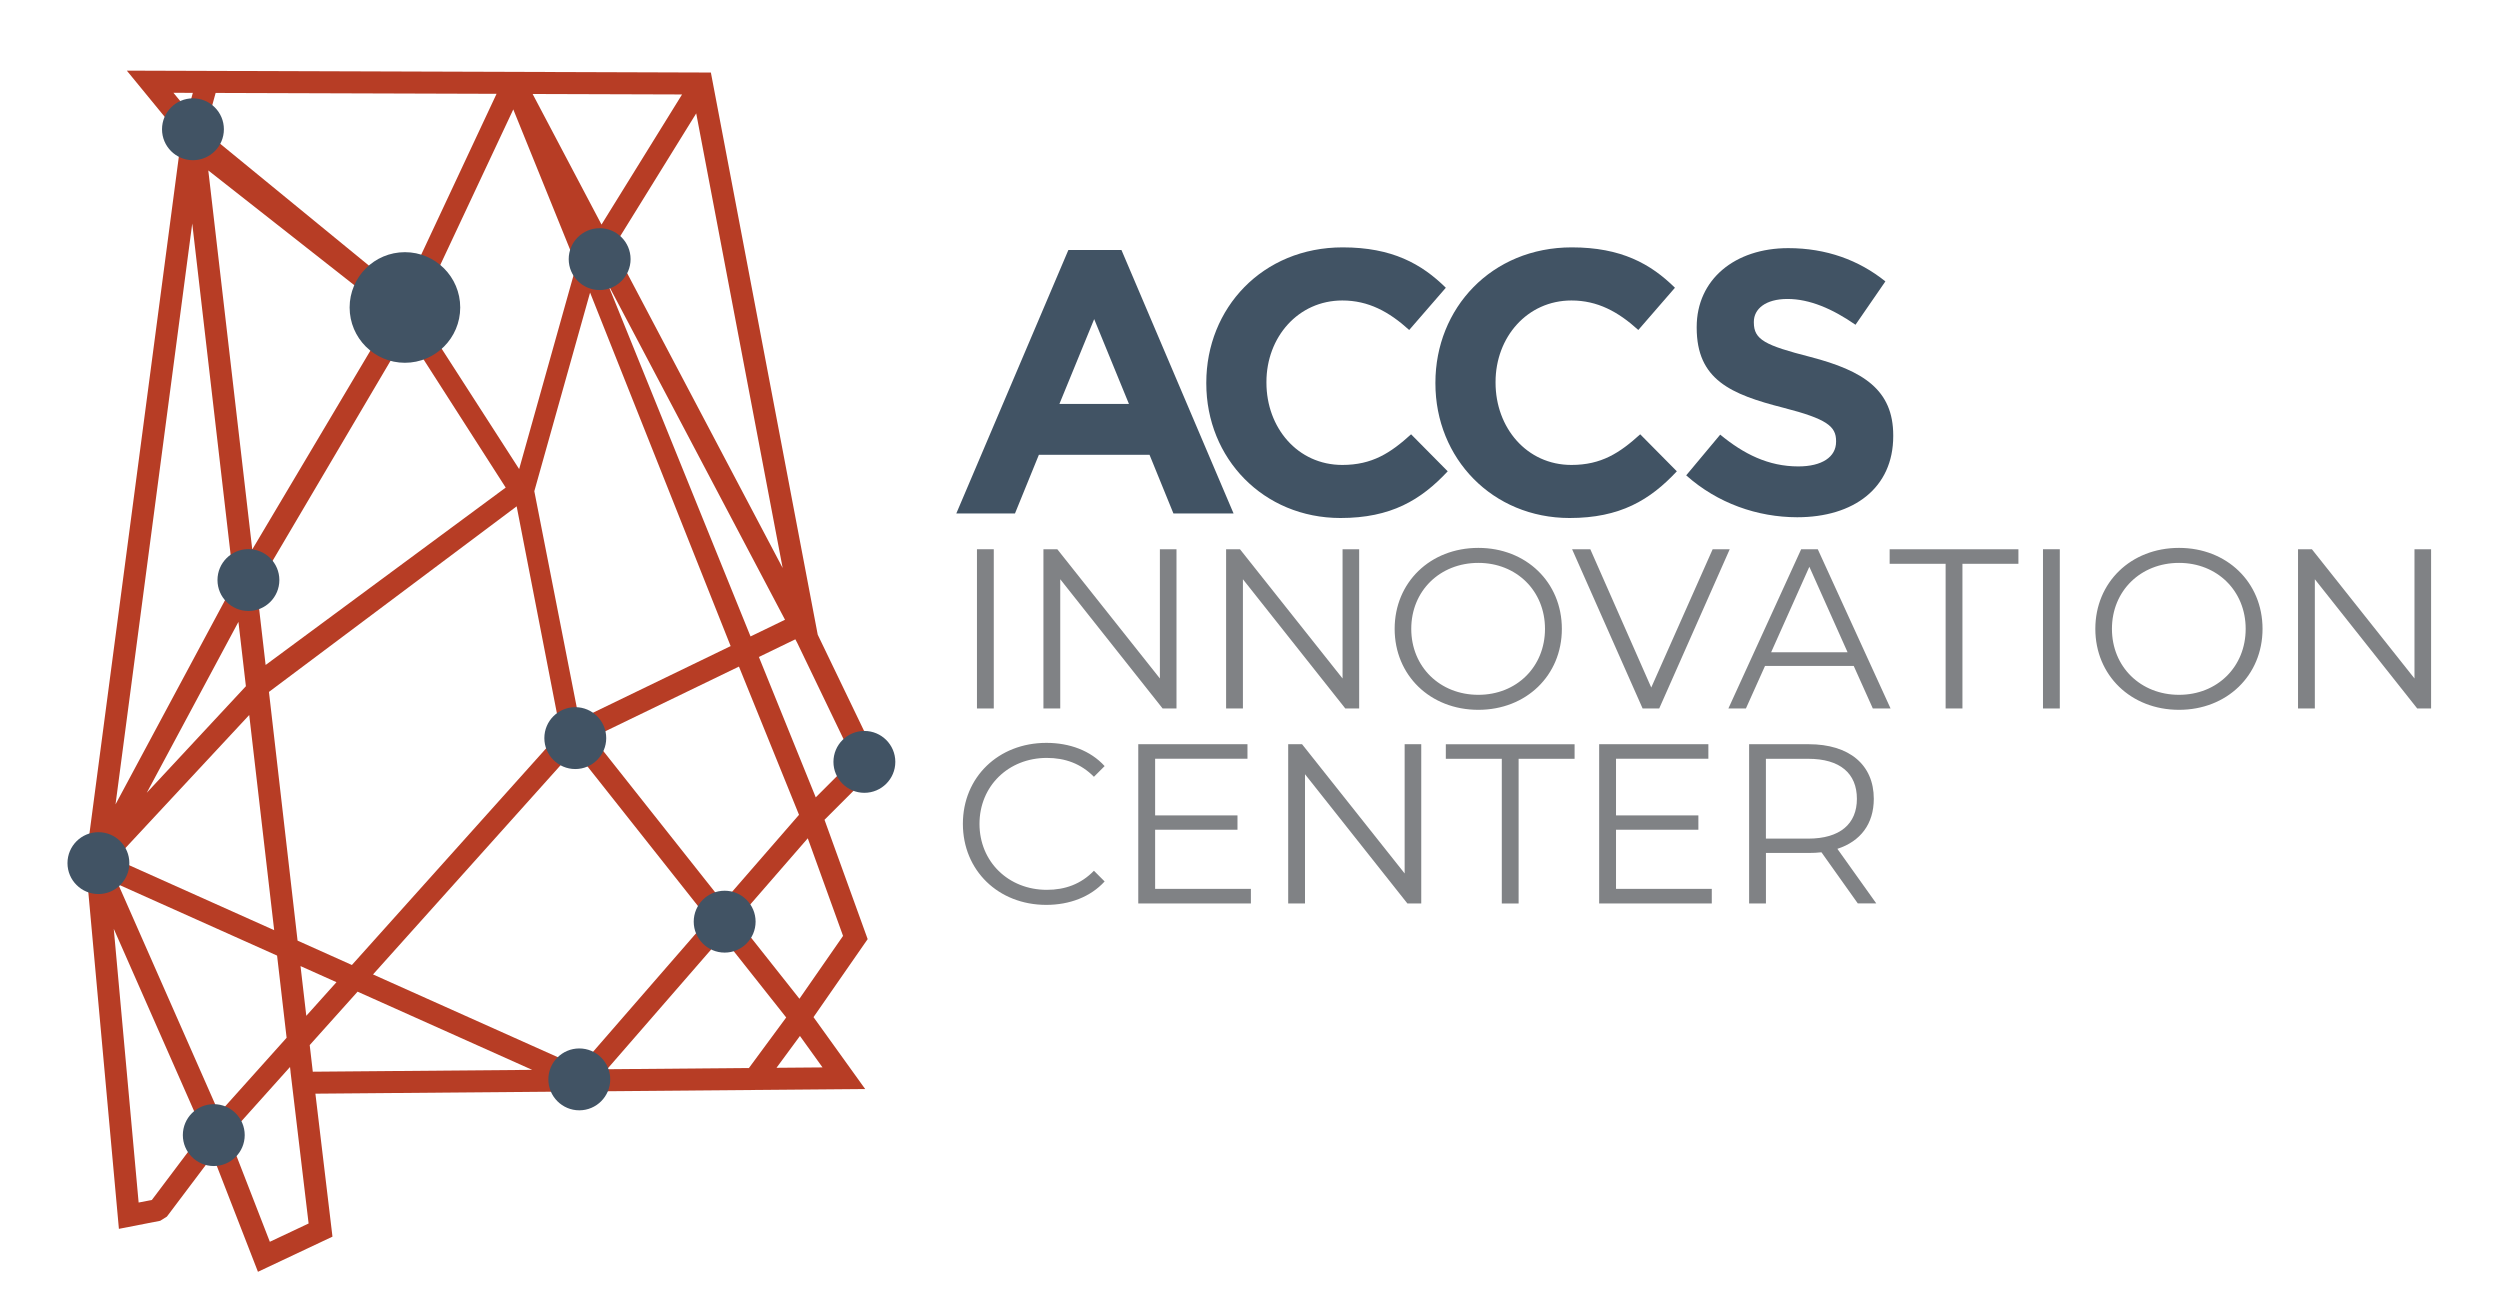 <?xml version="1.0" encoding="utf-8"?>
<!-- Generator: Adobe Illustrator 25.4.1, SVG Export Plug-In . SVG Version: 6.00 Build 0)  -->
<svg version="1.1" id="Layer_1" xmlns="http://www.w3.org/2000/svg" xmlns:xlink="http://www.w3.org/1999/xlink" x="0px" y="0px"
	 viewBox="0 0 593.14 311.38" style="enable-background:new 0 0 593.14 311.38;" xml:space="preserve">
<style type="text/css">
	.st0{fill:#415364;}
	.st1{fill:#808285;}
	.st2{fill:#B73D25;}
	.st3{fill-rule:evenodd;clip-rule:evenodd;fill:#415364;}
</style>
<g>
	<path class="st0" d="M253.48,59.31h12.59l26.6,62.51H278.4l-5.67-13.92h-26.25l-5.67,13.92h-13.92L253.48,59.31z M267.85,95.84
		l-8.25-20.13l-8.25,20.13H267.85z"/>
	<path class="st0" d="M286.2,90.97v-0.18c0-17.65,13.3-32.1,32.36-32.1c11.7,0,18.71,3.9,24.47,9.58l-8.69,10.02
		c-4.79-4.34-9.67-7-15.87-7c-10.46,0-18,8.69-18,19.33v0.18c0,10.64,7.36,19.51,18,19.51c7.09,0,11.44-2.84,16.32-7.27l8.69,8.78
		c-6.38,6.83-13.48,11.08-25.45,11.08C299.77,122.89,286.2,108.79,286.2,90.97z"/>
	<path class="st0" d="M340.56,90.97v-0.18c0-17.65,13.3-32.1,32.36-32.1c11.7,0,18.71,3.9,24.47,9.58l-8.69,10.02
		c-4.79-4.34-9.67-7-15.87-7c-10.46,0-18,8.69-18,19.33v0.18c0,10.64,7.36,19.51,18,19.51c7.09,0,11.44-2.84,16.32-7.27l8.69,8.78
		c-6.38,6.83-13.48,11.08-25.45,11.08C354.12,122.89,340.56,108.79,340.56,90.97z"/>
	<path class="st0" d="M400.06,112.78l8.07-9.66c5.59,4.61,11.44,7.54,18.53,7.54c5.59,0,8.96-2.22,8.96-5.85v-0.18
		c0-3.46-2.13-5.23-12.5-7.89c-12.5-3.19-20.57-6.65-20.57-18.98v-0.18c0-11.26,9.04-18.71,21.72-18.71
		c9.04,0,16.76,2.84,23.05,7.89l-7.09,10.29c-5.5-3.81-10.91-6.12-16.14-6.12s-7.98,2.39-7.98,5.41v0.18
		c0,4.08,2.66,5.41,13.39,8.16c12.59,3.28,19.68,7.8,19.68,18.62v0.18c0,12.33-9.4,19.24-22.79,19.24
		C416.99,122.71,407.51,119.43,400.06,112.78z"/>
	<path class="st1" d="M231.79,130.31h3.99v37.78h-3.99V130.31z"/>
	<path class="st1" d="M279.13,130.31v37.78h-3.29l-24.29-30.66v30.66h-3.99v-37.78h3.29l24.34,30.66v-30.66H279.13z"/>
	<path class="st1" d="M322.47,130.31v37.78h-3.29l-24.29-30.66v30.66h-3.99v-37.78h3.29l24.34,30.66v-30.66H322.47z"/>
	<path class="st1" d="M330.89,149.2c0-11.01,8.42-19.21,19.86-19.21c11.33,0,19.81,8.15,19.81,19.21c0,11.06-8.47,19.21-19.81,19.21
		C339.31,168.41,330.89,160.21,330.89,149.2z M366.56,149.2c0-9.01-6.75-15.65-15.81-15.65c-9.12,0-15.92,6.64-15.92,15.65
		c0,9.01,6.8,15.65,15.92,15.65C359.82,164.85,366.56,158.21,366.56,149.2z"/>
	<path class="st1" d="M410.39,130.31l-16.73,37.78h-3.94l-16.73-37.78h4.32l14.46,32.81l14.57-32.81H410.39z"/>
	<path class="st1" d="M439.81,158h-21.05l-4.53,10.09h-4.16l17.27-37.78h3.94l17.27,37.78h-4.21L439.81,158z M438.35,154.76
		l-9.07-20.29l-9.07,20.29H438.35z"/>
	<path class="st1" d="M461.61,133.76h-13.28v-3.45h30.55v3.45h-13.28v34.33h-3.99V133.76z"/>
	<path class="st1" d="M484.71,130.31h3.99v37.78h-3.99V130.31z"/>
	<path class="st1" d="M497.13,149.2c0-11.01,8.42-19.21,19.86-19.21c11.33,0,19.81,8.15,19.81,19.21c0,11.06-8.47,19.21-19.81,19.21
		C505.55,168.41,497.13,160.21,497.13,149.2z M532.8,149.2c0-9.01-6.75-15.65-15.81-15.65c-9.12,0-15.92,6.64-15.92,15.65
		c0,9.01,6.8,15.65,15.92,15.65C526.06,164.85,532.8,158.21,532.8,149.2z"/>
	<path class="st1" d="M576.79,130.31v37.78h-3.29l-24.29-30.66v30.66h-3.99v-37.78h3.29l24.34,30.66v-30.66H576.79z"/>
	<path class="st1" d="M228.45,195.46c0-11.06,8.42-19.21,19.81-19.21c5.5,0,10.47,1.83,13.82,5.51l-2.54,2.54
		c-3.08-3.13-6.85-4.48-11.17-4.48c-9.12,0-15.98,6.69-15.98,15.65s6.85,15.65,15.98,15.65c4.32,0,8.1-1.35,11.17-4.53l2.54,2.54
		c-3.35,3.67-8.31,5.56-13.87,5.56C236.87,214.68,228.45,206.53,228.45,195.46z"/>
	<path class="st1" d="M296.78,210.9v3.45h-26.72v-37.78h25.91v3.45h-21.91v13.44h19.54v3.4h-19.54v14.03H296.78z"/>
	<path class="st1" d="M337.2,176.57v37.78h-3.29l-24.29-30.66v30.66h-3.99v-37.78h3.29l24.34,30.66v-30.66H337.2z"/>
	<path class="st1" d="M356.31,180.03h-13.28v-3.45h30.55v3.45H360.3v34.33h-3.99V180.03z"/>
	<path class="st1" d="M406.13,210.9v3.45h-26.72v-37.78h25.91v3.45h-21.91v13.44h19.54v3.4h-19.54v14.03H406.13z"/>
	<path class="st1" d="M440.78,214.35l-8.63-12.14c-0.97,0.11-1.94,0.16-3.02,0.16h-10.15v11.98h-3.99v-37.78h14.14
		c9.61,0,15.44,4.86,15.44,12.95c0,5.94-3.13,10.09-8.64,11.87l9.23,12.95H440.78z M440.56,189.53c0-6.04-3.99-9.5-11.55-9.5h-10.04
		v18.94h10.04C436.57,198.97,440.56,195.46,440.56,189.53z"/>
</g>
<g>
	<path class="st2" d="M44.6,26.22l1.15-4.19l-4.6-0.01L44.6,26.22L44.6,26.22z M51.16,22.05l-2.51,9.12l46.97,38.47l22.19-47.38
		L51.16,22.05L51.16,22.05z M126.37,22.3l16.34,30.98l19.11-30.87L126.37,22.3L126.37,22.3z M165.18,26.9l-19.64,31.74l40.15,76.12
		L165.18,26.9L165.18,26.9z M189.18,152.59l-0.48-0.91l-8.65,4.19l13.49,33.31l8.94-8.95L189.18,152.59L189.18,152.59z
		 M191.65,198.89l-16.81,19.34l14.83,18.73l10.35-14.91L191.65,198.89L191.65,198.89z M189.79,245.79l-5.56,7.55l10.92-0.09
		L189.79,245.79L189.79,245.79z M177.69,253.39l8.84-11.99l-15.17-19.16l-27.33,31.44L177.69,253.39L177.69,253.39z M126.26,253.83
		l-41.42-18.55l-11.36,12.67l0.73,6.32L126.26,253.83L126.26,253.83z M68.94,254.31l-0.13-1.16l-14.58,16.26l9.79,25.21l9.2-4.34
		l-4.29-35.97H68.94L68.94,254.31z M48.21,268.52l-21.22-48.15l5.9,64.94l3.14-0.61L48.21,268.52L48.21,268.52z M20.48,206.46
		l-0.02-2.93L43.04,32.56l-12.95-15.8l138.57,0.45l25.35,133.37l14.8,30.73l-13.19,13.19l10.24,28.31l-12.85,18.51l12.26,17.06
		l-130.44,1.1l4.05,33.92l-17.68,8.34l-10.71-27.56L39.6,288.64l-1.59,1l-9.8,1.91L20.48,206.46L20.48,206.46z M27.41,190.84
		l28.1-52.4l-9.9-85.41L27.41,190.84L27.41,190.84z M51.81,263.72l0.14-0.18l0.16,0.41l15.89-17.73l-2.26-19.5l-37.67-16.87
		L51.81,263.72L51.81,263.72z M49.42,40.44l10.43,89.92l33.1-55.71L49.42,40.44L49.42,40.44z M79.83,233.03l-8.53-3.82l1.37,11.8
		L79.83,233.03L79.83,233.03z M99.2,74.06l23.97,37.23l13.58-48.38l-14.97-36.95L99.2,74.06L99.2,74.06z M126.77,116.54l10.63,54.15
		l35.95-17.4L140,69.42L126.77,116.54z M136.27,177.91L88.5,231.19l49.06,21.97l30.5-35.09L136.27,177.91L136.27,177.91z
		 M83.49,228.95L133,173.73l-10.42-53.6l-58.77,44.03l6.79,59.01L83.49,228.95L83.49,228.95z M119.98,115.68L96.51,79.06
		l-35.61,60.4l2.12,18.31L119.98,115.68L119.98,115.68z M189.57,193.32l-14.25-35.17l-34.74,16.81l30.96,39.1L189.57,193.32
		L189.57,193.32z M178.07,151l8.18-3.96l-42.18-79.96L178.07,151L178.07,151z M34.82,188.09l23.52-25.28l-1.77-15.27L34.82,188.09
		L34.82,188.09z M65.05,220.69l-5.92-51.05L27.34,203.8L65.05,220.69L65.05,220.69z"/>
	<path class="st3" d="M96.07,59.83c7.25,0,13.12,5.88,13.12,13.12c0,7.25-5.88,13.12-13.12,13.12c-7.25,0-13.12-5.88-13.12-13.12
		C82.95,65.7,88.82,59.83,96.07,59.83L96.07,59.83z"/>
	<path class="st3" d="M136.49,167.78c4.05,0,7.34,3.29,7.34,7.34c0,4.05-3.29,7.34-7.34,7.34c-4.05,0-7.34-3.29-7.34-7.34
		C129.15,171.06,132.44,167.78,136.49,167.78L136.49,167.78z"/>
	<path class="st3" d="M58.94,130.28c4.05,0,7.34,3.29,7.34,7.34c0,4.05-3.29,7.34-7.34,7.34c-4.05,0-7.34-3.29-7.34-7.34
		C51.6,133.56,54.88,130.28,58.94,130.28L58.94,130.28z"/>
	<path class="st3" d="M23.35,197.44c4.05,0,7.34,3.29,7.34,7.34c0,4.05-3.29,7.34-7.34,7.34c-4.05,0-7.34-3.29-7.34-7.34
		C16.01,200.73,19.29,197.44,23.35,197.44L23.35,197.44z"/>
	<path class="st3" d="M142.27,54.14c4.05,0,7.34,3.29,7.34,7.34c0,4.05-3.29,7.34-7.34,7.34c-4.05,0-7.34-3.29-7.34-7.34
		C134.93,57.43,138.22,54.14,142.27,54.14L142.27,54.14z"/>
	<path class="st3" d="M171.93,211.33c4.05,0,7.34,3.29,7.34,7.34c0,4.05-3.29,7.34-7.34,7.34c-4.05,0-7.34-3.29-7.34-7.34
		C164.59,214.62,167.87,211.33,171.93,211.33L171.93,211.33z"/>
	<path class="st3" d="M205.08,173.42c4.05,0,7.34,3.29,7.34,7.34c0,4.05-3.29,7.34-7.34,7.34c-4.05,0-7.34-3.29-7.34-7.34
		C197.74,176.71,201.03,173.42,205.08,173.42L205.08,173.42z"/>
	<path class="st3" d="M45.78,23.33c4.05,0,7.34,3.29,7.34,7.34c0,4.05-3.29,7.34-7.34,7.34c-4.05,0-7.34-3.29-7.34-7.34
		C38.44,26.62,41.73,23.33,45.78,23.33L45.78,23.33z"/>
	<path class="st3" d="M137.44,248.75c4.05,0,7.34,3.29,7.34,7.34c0,4.05-3.29,7.34-7.34,7.34c-4.05,0-7.34-3.29-7.34-7.34
		C130.1,252.04,133.39,248.75,137.44,248.75L137.44,248.75z"/>
	<path class="st3" d="M50.72,261.97c4.05,0,7.34,3.29,7.34,7.34c0,4.05-3.29,7.34-7.34,7.34c-4.05,0-7.34-3.29-7.34-7.34
		C43.38,265.25,46.66,261.97,50.72,261.97L50.72,261.97z"/>
</g>
</svg>
